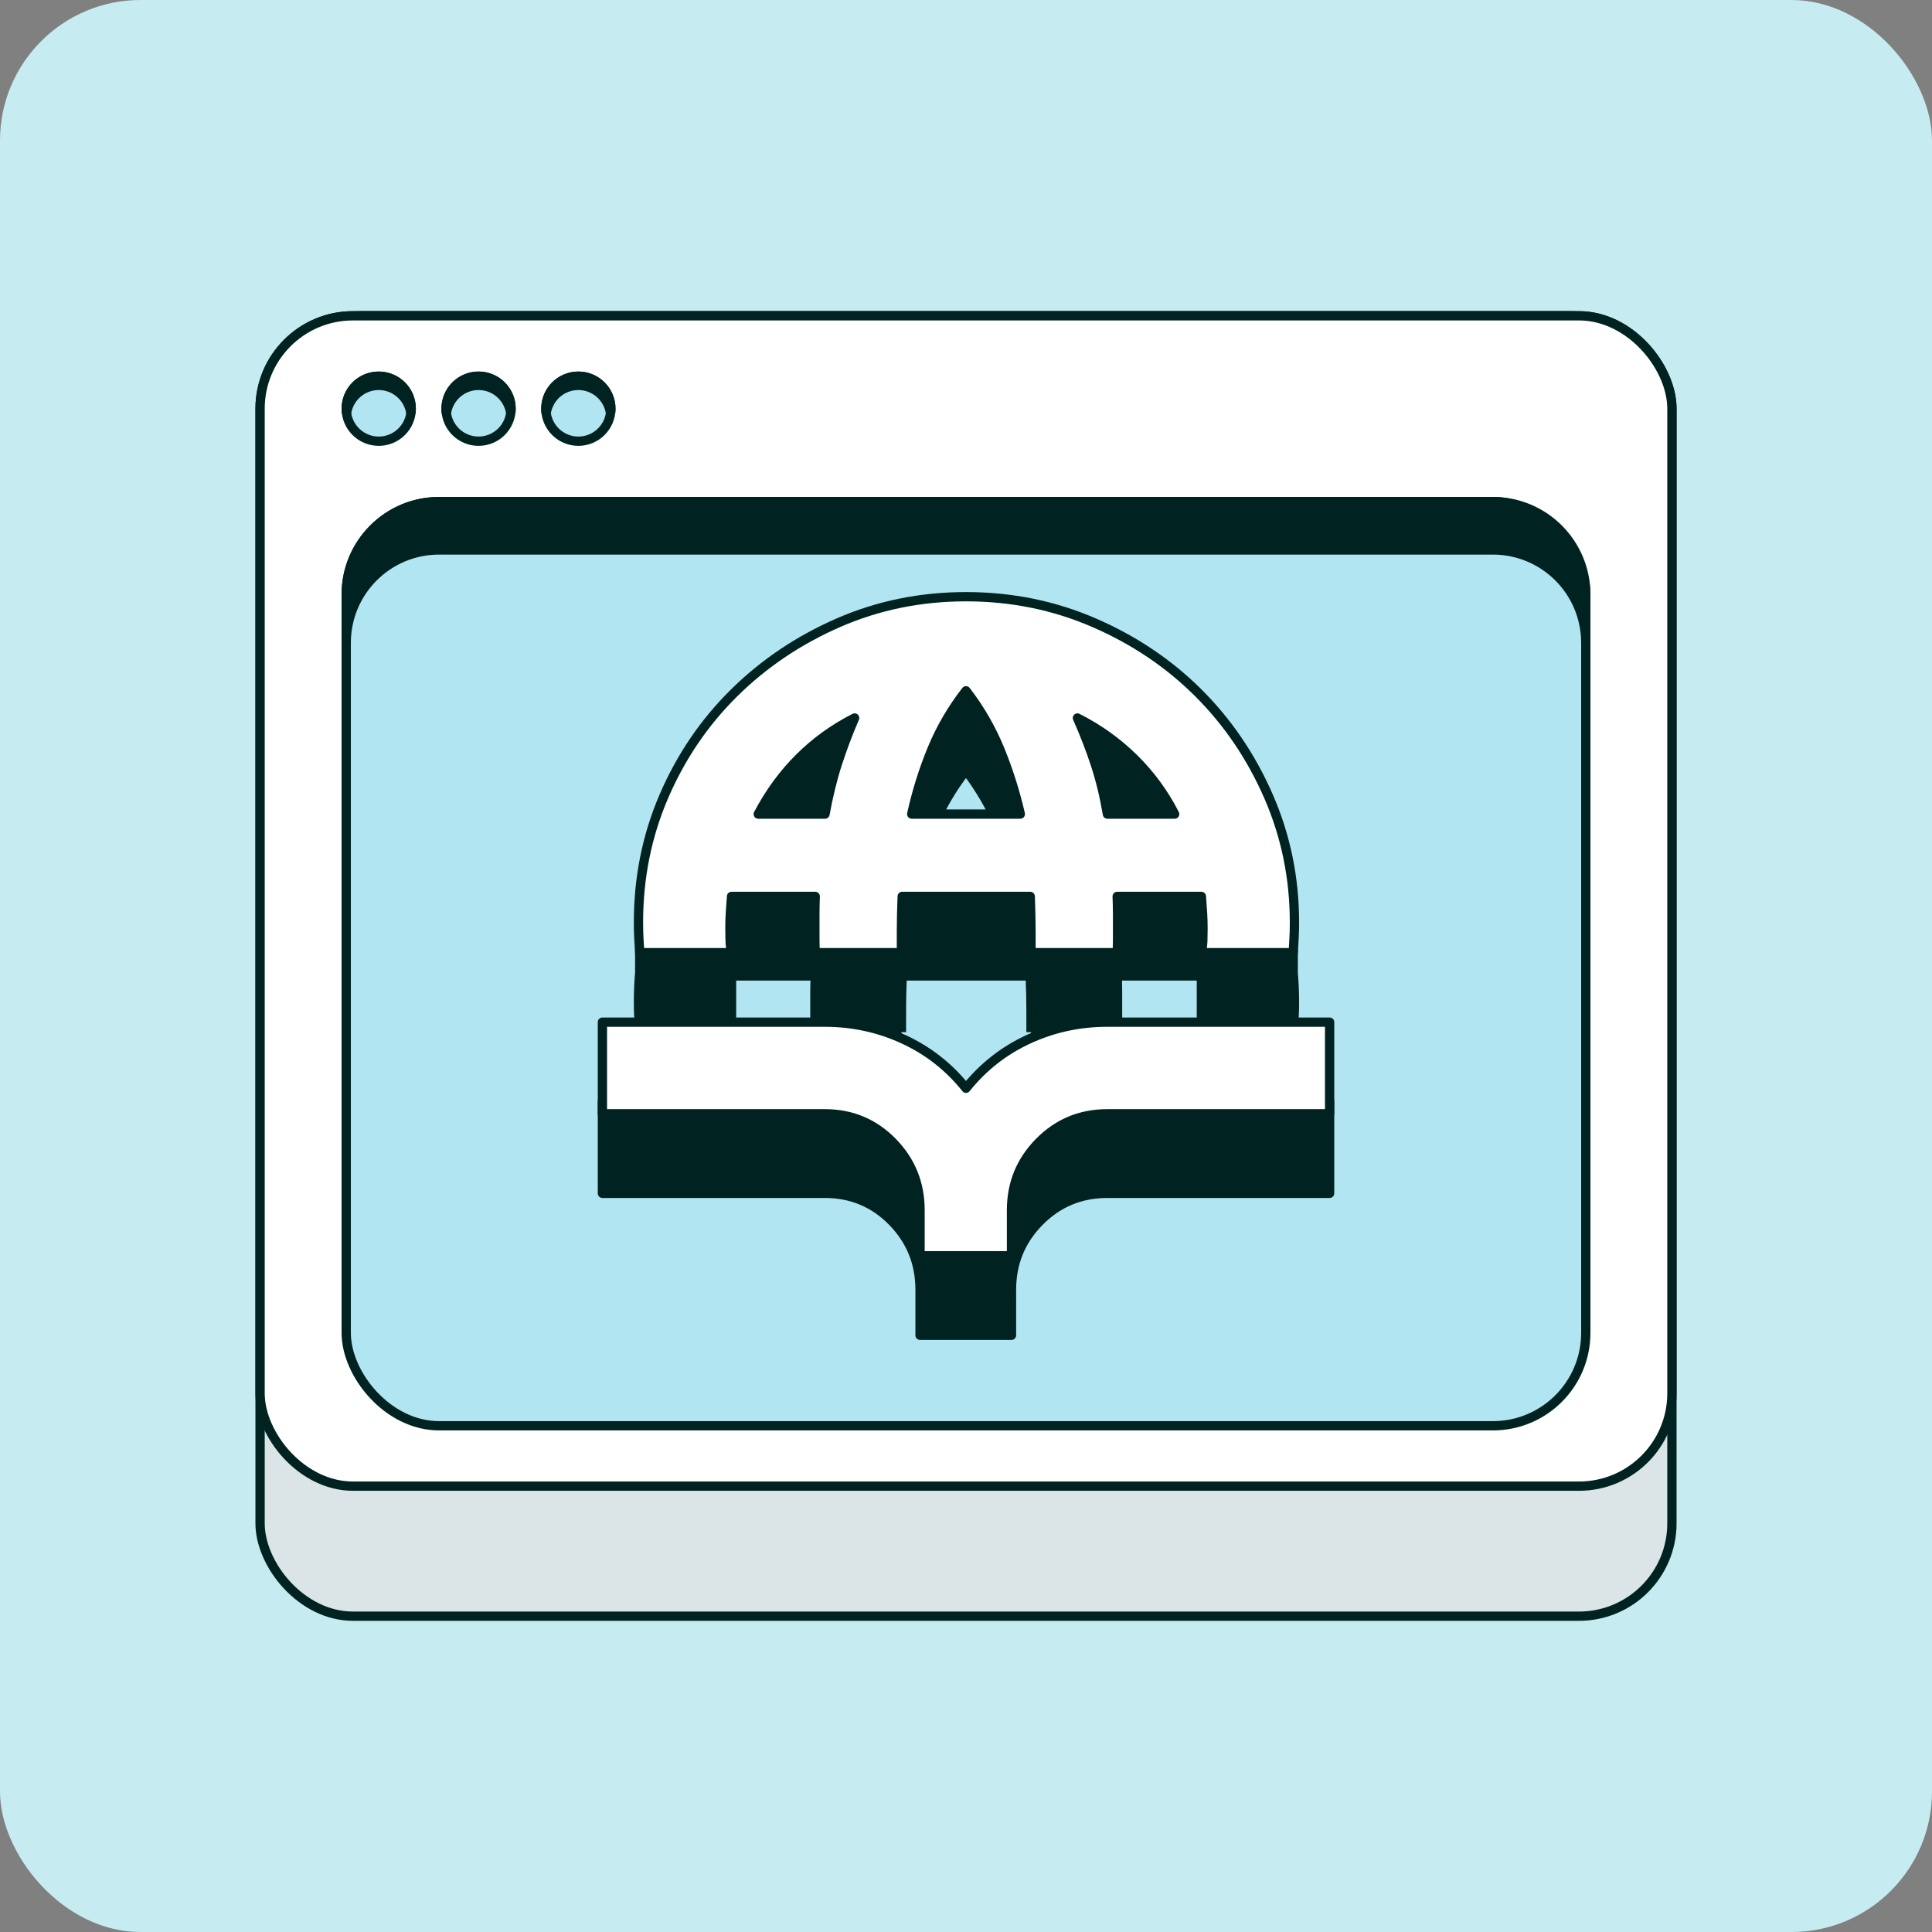 <svg width="104" height="104" viewBox="0 0 104 104" fill="none" xmlns="http://www.w3.org/2000/svg">
<rect x="0" y="0" width="104" height="104" fill="#808080" stroke="none"/>
<rect width="104" height="104" rx="7.564" fill="#C6EBF0"/>
<path d="M14.5 22C14.5 19.239 16.739 17 19.5 17H84.5C87.261 17 89.5 19.239 89.5 22V27H14.5V22Z" fill="white" stroke="#002321" stroke-width="0.5" stroke-linejoin="bevel"/>
<rect x="14" y="17" width="76" height="70" rx="5" fill="#DBE5E7" stroke="#002321" stroke-width="0.5" stroke-linejoin="bevel"/>
<rect x="14" y="17" width="76" height="63" rx="5" fill="white" stroke="#002321" stroke-width="0.5" stroke-linejoin="bevel"/>
<rect x="18.637" y="27" width="66.727" height="49.75" rx="5" fill="#B1E5F2" stroke="#002321" stroke-width="0.5" stroke-linejoin="bevel"/>
<path d="M80.363 27C83.125 27 85.363 29.239 85.363 32V34.603C85.363 31.842 83.125 29.604 80.363 29.604H23.637C20.875 29.604 18.637 31.842 18.637 34.603V32C18.637 29.239 20.875 27 23.637 27H80.363Z" fill="#002321"/>
<path d="M80.363 27V26.75V27ZM85.363 32H85.613H85.363ZM85.363 34.603L85.113 34.603L85.613 34.603H85.363ZM80.363 29.604V29.354V29.604ZM23.637 29.604V29.354V29.604ZM18.637 34.603H18.387L18.887 34.603L18.637 34.603ZM23.637 27V26.75V27ZM80.363 27V27.25C82.987 27.25 85.113 29.377 85.113 32H85.363H85.613C85.613 29.101 83.263 26.75 80.363 26.75V27ZM85.363 32H85.113V34.603H85.363H85.613V32H85.363ZM85.363 34.603L85.613 34.603C85.613 31.704 83.263 29.354 80.363 29.354V29.604V29.854C82.987 29.854 85.113 31.98 85.113 34.603L85.363 34.603ZM80.363 29.604V29.354H23.637V29.604V29.854H80.363V29.604ZM23.637 29.604V29.354C20.737 29.354 18.387 31.704 18.387 34.603L18.637 34.603L18.887 34.603C18.887 31.98 21.014 29.854 23.637 29.854V29.604ZM18.637 34.603H18.887V32H18.637H18.387V34.603H18.637ZM18.637 32H18.887C18.887 29.377 21.013 27.25 23.637 27.25V27V26.75C20.737 26.75 18.387 29.101 18.387 32H18.637ZM23.637 27V27.25H80.363V27V26.75H23.637V27Z" fill="#002321"/>
<path d="M34.436 55.562C34.422 55.321 34.408 55.075 34.392 54.825C34.377 54.575 34.369 54.277 34.369 53.93C34.369 51.52 34.827 49.255 35.742 47.133C36.658 45.011 37.918 43.159 39.522 41.576C41.127 39.993 42.997 38.735 45.135 37.802C47.273 36.869 49.561 36.403 52.001 36.403C54.441 36.403 56.738 36.869 58.891 37.802C61.044 38.735 62.915 39.993 64.504 41.576C66.093 43.159 67.353 45.015 68.284 47.146C69.215 49.277 69.68 51.538 69.68 53.93C69.68 54.277 69.673 54.575 69.657 54.825C69.641 55.075 69.627 55.321 69.614 55.562H64.671C64.715 55.339 64.741 55.124 64.748 54.918C64.754 54.712 64.758 54.497 64.758 54.273C64.758 53.979 64.75 53.707 64.735 53.457C64.719 53.207 64.698 52.899 64.671 52.534H60.138C60.151 52.899 60.158 53.202 60.158 53.444V54.852C60.158 55.084 60.151 55.321 60.138 55.562H55.499V54.442C55.499 54.156 55.496 53.865 55.489 53.57C55.482 53.276 55.472 52.93 55.458 52.534H48.565C48.551 52.93 48.541 53.271 48.534 53.557C48.527 53.843 48.524 54.138 48.524 54.442V55.562H43.885C43.872 55.321 43.865 55.084 43.865 54.852V53.43C43.865 53.18 43.872 52.881 43.885 52.534H39.379C39.352 52.899 39.331 53.207 39.315 53.457C39.299 53.707 39.292 53.979 39.292 54.273C39.292 54.497 39.295 54.712 39.302 54.918C39.309 55.124 39.334 55.339 39.379 55.562H34.436ZM40.816 48.105H44.411C44.59 47.117 44.813 46.208 45.081 45.379C45.349 44.55 45.657 43.734 46.005 42.931C44.898 43.493 43.909 44.206 43.038 45.071C42.167 45.936 41.427 46.947 40.816 48.105ZM49.078 48.105H54.925C54.649 46.905 54.281 45.745 53.823 44.626C53.365 43.505 52.758 42.453 52.001 41.467C51.245 42.435 50.634 43.483 50.169 44.612C49.705 45.741 49.341 46.905 49.078 48.105ZM59.612 48.105H63.233C62.658 46.983 61.928 45.984 61.041 45.111C60.154 44.236 59.14 43.51 57.998 42.931C58.381 43.796 58.705 44.637 58.971 45.452C59.237 46.267 59.451 47.152 59.612 48.105Z" fill="#002321"/>
<path d="M34.436 55.562C34.422 55.321 34.408 55.075 34.392 54.825C34.377 54.575 34.369 54.277 34.369 53.93C34.369 51.52 34.827 49.255 35.742 47.133C36.658 45.011 37.918 43.159 39.522 41.576C41.127 39.993 42.997 38.735 45.135 37.802C47.273 36.869 49.561 36.403 52.001 36.403C54.441 36.403 56.738 36.869 58.891 37.802C61.044 38.735 62.915 39.993 64.504 41.576C66.093 43.159 67.353 45.015 68.284 47.146C69.215 49.277 69.68 51.538 69.68 53.93C69.68 54.277 69.673 54.575 69.657 54.825C69.641 55.075 69.627 55.321 69.614 55.562M34.436 55.562H39.379M34.436 55.562V51.083M69.614 55.562H64.671M69.614 55.562V51.083M64.671 55.562C64.715 55.339 64.741 55.124 64.748 54.918C64.754 54.712 64.758 54.497 64.758 54.273C64.758 53.979 64.75 53.707 64.735 53.457C64.719 53.207 64.698 52.899 64.671 52.534H60.138C60.151 52.899 60.158 53.202 60.158 53.444V54.852C60.158 55.084 60.151 55.321 60.138 55.562M64.671 55.562V51.232M60.138 55.562H55.499M60.138 55.562L60.158 51.083M55.499 55.562V54.442C55.499 54.156 55.496 53.865 55.489 53.57C55.482 53.276 55.472 52.93 55.458 52.534H48.565C48.551 52.93 48.541 53.271 48.534 53.557C48.527 53.843 48.524 54.138 48.524 54.442V55.562M55.499 55.562V50.777M48.524 55.562H43.885M48.524 55.562L48.534 51.083M43.885 55.562C43.872 55.321 43.865 55.084 43.865 54.852V53.43C43.865 53.18 43.872 52.881 43.885 52.534H39.379C39.352 52.899 39.331 53.207 39.315 53.457C39.299 53.707 39.292 53.979 39.292 54.273C39.292 54.497 39.295 54.712 39.302 54.918C39.309 55.124 39.334 55.339 39.379 55.562M43.885 55.562V51.389M39.379 55.562V51.083M52.001 41.467C52.758 42.453 53.365 43.505 53.823 44.626C54.281 45.745 54.649 46.905 54.925 48.105H49.078C49.341 46.905 49.705 45.741 50.169 44.612C50.634 43.483 51.245 42.435 52.001 41.467ZM52.001 41.467V37.32M40.816 48.105H44.411C44.59 47.117 44.813 46.208 45.081 45.379C45.349 44.55 45.657 43.734 46.005 42.931C44.898 43.493 43.909 44.206 43.038 45.071C42.167 45.936 41.427 46.947 40.816 48.105ZM59.612 48.105H63.233C62.658 46.983 61.928 45.984 61.041 45.111C60.154 44.236 59.14 43.51 57.998 42.931C58.381 43.796 58.705 44.637 58.971 45.452C59.237 46.267 59.451 47.152 59.612 48.105Z" stroke="#002321" stroke-width="0.5" stroke-linejoin="round"/>
<path d="M34.436 51.281C34.422 51.039 34.408 50.794 34.392 50.544C34.377 50.294 34.369 49.995 34.369 49.648C34.369 47.239 34.827 44.973 35.742 42.851C36.658 40.729 37.918 38.877 39.522 37.294C41.127 35.711 42.997 34.453 45.135 33.52C47.273 32.587 49.561 32.121 52.001 32.121C54.441 32.121 56.738 32.587 58.891 33.52C61.044 34.453 62.915 35.711 64.504 37.294C66.093 38.877 67.353 40.734 68.284 42.864C69.215 44.995 69.68 47.256 69.68 49.648C69.68 49.995 69.673 50.294 69.657 50.544C69.641 50.794 69.627 51.039 69.614 51.281H64.671C64.715 51.057 64.741 50.842 64.748 50.636C64.754 50.43 64.758 50.215 64.758 49.992C64.758 49.697 64.75 49.425 64.735 49.175C64.719 48.925 64.698 48.617 64.671 48.253H60.138C60.151 48.617 60.158 48.92 60.158 49.162V50.57C60.158 50.803 60.151 51.039 60.138 51.281H55.499V50.16C55.499 49.874 55.496 49.584 55.489 49.289C55.482 48.994 55.472 48.649 55.458 48.253H48.565C48.551 48.649 48.541 48.99 48.534 49.276C48.527 49.562 48.524 49.857 48.524 50.16V51.281H43.885C43.872 51.039 43.865 50.803 43.865 50.57V49.148C43.865 48.898 43.872 48.6 43.885 48.253H39.379C39.352 48.617 39.331 48.925 39.315 49.175C39.299 49.425 39.292 49.697 39.292 49.992C39.292 50.215 39.295 50.43 39.302 50.636C39.309 50.842 39.334 51.057 39.379 51.281H34.436ZM40.816 43.823H44.411C44.59 42.835 44.813 41.926 45.081 41.097C45.349 40.268 45.657 39.452 46.005 38.65C44.898 39.211 43.909 39.924 43.038 40.789C42.167 41.654 41.427 42.666 40.816 43.823ZM49.078 43.823H54.925C54.649 42.623 54.281 41.464 53.823 40.344C53.365 39.224 52.758 38.171 52.001 37.185C51.245 38.153 50.634 39.202 50.169 40.33C49.705 41.459 49.341 42.623 49.078 43.823ZM59.612 43.823H63.233C62.658 42.701 61.928 41.703 61.041 40.829C60.154 39.955 59.14 39.228 57.998 38.65C58.381 39.515 58.705 40.355 58.971 41.17C59.237 41.986 59.451 42.87 59.612 43.823Z" fill="white" stroke="#002321" stroke-width="0.5" stroke-linejoin="round"/>
<path d="M49.526 71.879V69.426C49.526 67.991 49.03 66.767 48.037 65.755C47.045 64.743 45.832 64.237 44.398 64.237H32.428V59.305H44.398C45.892 59.305 47.303 59.61 48.63 60.221C49.957 60.832 51.081 61.712 52.001 62.861C52.921 61.712 54.045 60.832 55.372 60.221C56.699 59.61 58.109 59.305 59.603 59.305H71.574V64.237H59.603C58.17 64.237 56.953 64.743 55.951 65.755C54.95 66.767 54.449 67.991 54.449 69.426V71.879H49.526Z" fill="#002321" stroke="#002321" stroke-width="0.5" stroke-linejoin="round"/>
<path d="M49.526 67.598V65.145C49.526 63.709 49.03 62.485 48.037 61.473C47.045 60.461 45.832 59.955 44.398 59.955H32.428V55.023H44.398C45.892 55.023 47.303 55.328 48.63 55.939C49.957 56.55 51.081 57.43 52.001 58.58C52.921 57.43 54.045 56.55 55.372 55.939C56.699 55.328 58.109 55.023 59.603 55.023H71.574V59.955H59.603C58.17 59.955 56.953 60.461 55.951 61.473C54.95 62.485 54.449 63.709 54.449 65.145V67.598H49.526Z" fill="white" stroke="#002321" stroke-width="0.5" stroke-linejoin="round"/>
<circle cx="20.387" cy="22" r="1.75" fill="#B1E5F2" stroke="#002321" stroke-width="0.5" stroke-linejoin="bevel"/>
<path d="M22.119 22.248C22.131 22.167 22.137 22.084 22.137 22C22.137 21.034 21.353 20.25 20.387 20.25C19.42 20.25 18.637 21.034 18.637 22C18.637 22.084 18.643 22.167 18.654 22.248C18.774 21.399 19.504 20.746 20.387 20.746C21.269 20.746 21.999 21.399 22.119 22.248Z" fill="#002321" stroke="#002321" stroke-width="0.5" stroke-linejoin="bevel"/>
<circle cx="25.76" cy="22" r="1.75" fill="#B1E5F2" stroke="#002321" stroke-width="0.5" stroke-linejoin="bevel"/>
<path d="M27.494 22.248C27.506 22.167 27.512 22.084 27.512 22C27.512 21.034 26.728 20.25 25.762 20.25C24.795 20.25 24.012 21.034 24.012 22C24.012 22.084 24.018 22.167 24.029 22.248C24.149 21.399 24.879 20.746 25.762 20.746C26.644 20.746 27.374 21.399 27.494 22.248Z" fill="#002321" stroke="#002321" stroke-width="0.5" stroke-linejoin="bevel"/>
<circle cx="31.133" cy="22" r="1.75" fill="#B1E5F2" stroke="#002321" stroke-width="0.5" stroke-linejoin="bevel"/>
<path d="M32.865 22.248C32.877 22.167 32.883 22.084 32.883 22C32.883 21.034 32.099 20.25 31.133 20.25C30.166 20.25 29.383 21.034 29.383 22C29.383 22.084 29.389 22.167 29.4 22.248C29.521 21.399 30.25 20.746 31.133 20.746C32.015 20.746 32.745 21.399 32.865 22.248Z" fill="#002321" stroke="#002321" stroke-width="0.5" stroke-linejoin="bevel"/>
</svg>
